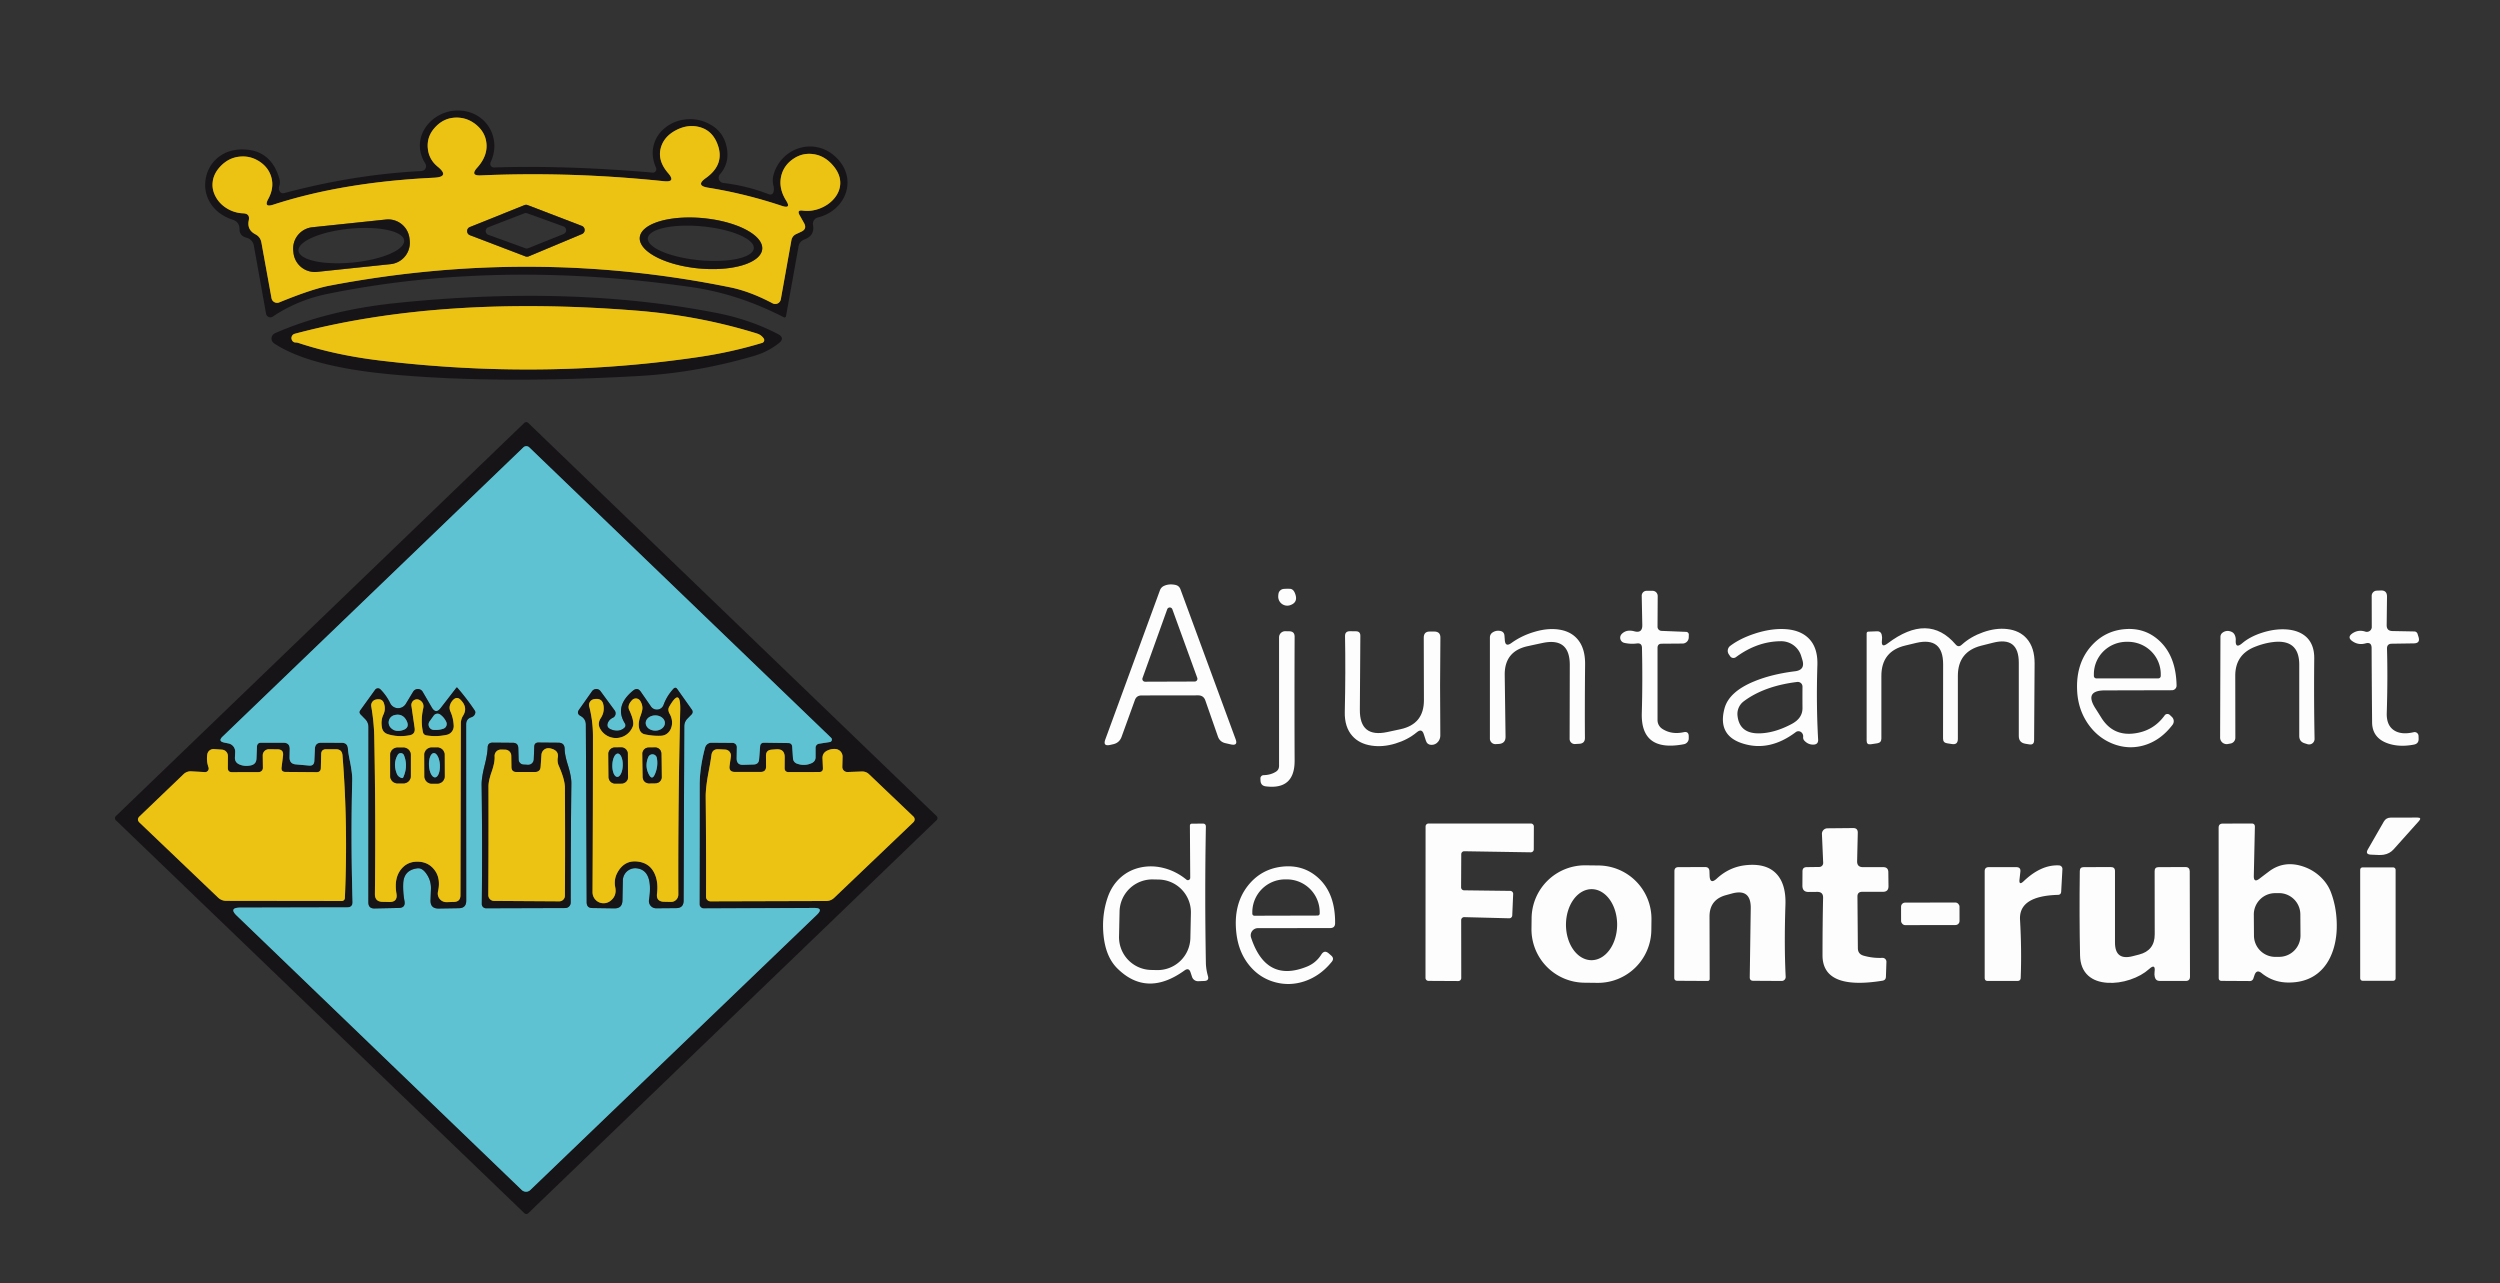 <?xml version="1.0" encoding="UTF-8" standalone="no"?>
<!DOCTYPE svg PUBLIC "-//W3C//DTD SVG 1.1//EN" "http://www.w3.org/Graphics/SVG/1.1/DTD/svg11.dtd">
<svg xmlns="http://www.w3.org/2000/svg" version="1.1" viewBox="0.00 0.00 302.00 155.00">
<rect x="0.00" y="0.00" width="302.00" height="155.00" fill="#333333" stroke="none"/>
<clipPath id="clipping-path-0">
<path d="
  M 0.00 0.00
  L 302.00 0.00
  L 302.00 155.00
  L 0.00 155.00
  L 0.00 0.00
  Z"/>
</clipPath>
<g stroke-width="0.20" fill="none" stroke-linecap="butt" clip-path="url(#clipping-path-0)">
<path stroke="#826c15" vector-effect="non-scaling-stroke" d="
  M 94.45 24.87
  Q 90.01 23.39 85.52 22.67
  Q 83.99 22.42 85.25 21.52
  Q 87.54 19.90 86.72 17.55
  Q 86.11 15.79 84.53 15.36
  Q 83.11 14.97 81.66 15.73
  Q 80.21 16.49 79.83 17.85
  Q 79.40 19.39 80.71 20.91
  Q 81.70 22.05 80.19 21.89
  Q 68.88 20.71 58.08 21.19
  Q 56.75 21.25 57.64 20.26
  Q 58.91 18.85 58.76 17.33
  Q 58.64 15.99 57.51 15.06
  Q 56.40 14.16 55.02 14.21
  Q 53.51 14.26 52.44 15.52
  Q 51.55 16.57 51.68 17.91
  Q 51.80 19.25 52.87 20.13
  Q 54.39 21.37 52.43 21.47
  Q 41.38 22.00 33.00 24.73
  Q 31.82 25.11 32.41 24.02
  Q 33.14 22.68 32.77 21.39
  Q 32.43 20.22 31.34 19.51
  Q 30.25 18.80 28.99 18.92
  Q 27.60 19.04 26.58 20.15
  Q 25.79 21.01 25.69 22.02
  Q 25.59 22.94 26.08 23.81
  Q 26.55 24.65 27.42 25.18
  Q 28.33 25.73 29.39 25.77
  Q 30.23 25.81 30.05 26.63
  Q 29.82 27.76 30.85 28.30
  Q 31.46 28.62 31.58 29.30
  L 32.80 36.02
  A 0.68 0.68 0.0 0 0 33.73 36.53
  Q 37.69 34.91 39.79 34.51
  Q 64.29 29.83 88.26 34.72
  Q 90.63 35.21 93.33 36.64
  A 0.68 0.68 0.0 0 0 94.32 36.16
  L 95.60 29.02
  A 1.01 0.99 82.5 0 1 96.15 28.29
  L 96.79 27.99
  Q 97.52 27.65 97.13 26.95
  L 96.59 25.99
  Q 96.23 25.34 96.96 25.44
  Q 98.02 25.58 99.07 25.17
  Q 100.10 24.76 100.76 23.99
  Q 101.45 23.17 101.50 22.22
  Q 101.55 21.17 100.79 20.19
  Q 99.72 18.82 98.25 18.62
  Q 96.92 18.43 95.79 19.22
  Q 94.65 20.01 94.36 21.32
  Q 94.05 22.76 94.96 24.22
  Q 95.62 25.26 94.45 24.87"
/>
<path stroke="#826c15" vector-effect="non-scaling-stroke" d="
  M 63.46 30.97
  A 0.53 0.53 0.0 0 0 63.86 30.97
  L 70.31 28.27
  A 0.53 0.53 0.0 0 0 70.29 27.29
  L 63.73 24.77
  A 0.53 0.53 0.0 0 0 63.35 24.78
  L 56.75 27.43
  A 0.53 0.53 0.0 0 0 56.76 28.41
  L 63.46 30.97"
/>
<path stroke="#826c15" vector-effect="non-scaling-stroke" d="
  M 92.076 30.102
  A 7.43 3.05 5.5 0 0 84.972 26.354
  A 7.43 3.05 5.5 0 0 77.284 28.678
  A 7.43 3.05 5.5 0 0 84.388 32.426
  A 7.43 3.05 5.5 0 0 92.076 30.102"
/>
<path stroke="#826c15" vector-effect="non-scaling-stroke" d="
  M 49.469 28.823
  A 2.59 2.59 0.0 0 0 46.622 26.518
  L 37.731 27.452
  A 2.59 2.59 0.0 0 0 35.426 30.299
  L 35.451 30.537
  A 2.59 2.59 0.0 0 0 38.298 32.842
  L 47.189 31.908
  A 2.59 2.59 0.0 0 0 49.494 29.061
  L 49.469 28.823"
/>
<path stroke="#826c15" vector-effect="non-scaling-stroke" d="
  M 36.03 41.42
  Q 40.53 42.91 45.98 43.56
  Q 65.64 45.91 84.51 43.11
  Q 88.41 42.53 92.07 41.42
  A 0.35 0.35 0.0 0 0 92.26 40.89
  Q 91.96 40.46 91.47 40.30
  Q 84.54 38.14 76.95 37.53
  Q 53.25 35.63 35.61 40.32
  A 0.55 0.54 57.7 0 0 35.40 41.26
  Q 35.52 41.37 35.69 41.37
  Q 35.87 41.37 36.03 41.42"
/>
<path stroke="#3b6b75" vector-effect="non-scaling-stroke" d="
  M 95.22 89.76
  Q 95.67 89.76 95.70 90.22
  L 95.79 91.57
  Q 95.82 92.09 96.31 92.26
  Q 97.24 92.58 98.10 92.16
  Q 98.52 91.94 98.52 91.47
  L 98.52 90.34
  A 0.50 0.49 -5.3 0 1 98.94 89.84
  L 100.23 89.64
  A 0.30 0.30 0.0 0 0 100.39 89.12
  L 63.93 54.04
  A 0.51 0.51 0.0 0 0 63.23 54.04
  L 26.88 88.99
  Q 26.31 89.54 27.08 89.70
  L 27.61 89.81
  A 1.01 1.01 0.0 0 1 28.41 90.86
  L 28.38 91.48
  Q 28.35 92.08 28.89 92.33
  Q 29.53 92.62 30.29 92.46
  Q 30.95 92.32 30.98 91.65
  L 31.04 90.21
  Q 31.06 89.72 31.54 89.72
  L 34.24 89.72
  Q 35.01 89.72 35.00 90.49
  L 34.98 91.49
  Q 34.97 92.28 35.75 92.34
  L 37.33 92.48
  Q 37.94 92.54 37.97 91.92
  L 38.04 90.45
  Q 38.07 89.72 38.80 89.72
  L 41.29 89.73
  Q 41.98 89.73 42.03 90.43
  Q 42.07 90.99 42.29 92.05
  Q 42.57 93.46 42.55 94.23
  Q 42.37 101.49 42.59 108.95
  Q 42.61 109.61 41.95 109.61
  L 29.01 109.64
  Q 27.60 109.65 28.61 110.62
  L 63.03 143.75
  A 0.75 0.74 44.7 0 0 64.06 143.75
  L 98.66 110.52
  Q 99.55 109.67 98.32 109.68
  L 85.02 109.74
  A 0.52 0.52 0.0 0 1 84.50 109.22
  Q 84.52 102.44 84.52 94.94
  Q 84.51 92.78 85.17 90.32
  A 0.80 0.80 0.0 0 1 85.96 89.72
  L 88.50 89.74
  A 0.52 0.51 0.6 0 1 89.01 90.25
  L 88.99 91.61
  Q 88.98 92.42 89.78 92.39
  L 91.04 92.35
  Q 91.66 92.33 91.70 91.71
  L 91.82 90.18
  Q 91.85 89.71 92.32 89.72
  L 95.22 89.76"
/>
<path stroke="#826c15" vector-effect="non-scaling-stroke" d="
  M 24.76 93.27
  L 23.11 93.18
  A 1.22 1.20 -64.3 0 0 22.19 93.51
  L 16.86 98.62
  Q 16.47 99.00 16.86 99.37
  L 26.35 108.43
  Q 26.77 108.82 27.34 108.82
  L 41.29 108.84
  A 0.37 0.37 0.0 0 0 41.66 108.48
  Q 42.05 99.64 41.37 91.23
  Q 41.31 90.51 40.58 90.51
  L 39.40 90.51
  Q 38.81 90.51 38.80 91.10
  L 38.76 92.77
  Q 38.75 93.29 38.23 93.28
  L 34.47 93.25
  Q 33.95 93.24 34.01 92.72
  L 34.19 91.28
  Q 34.28 90.53 33.53 90.52
  L 32.49 90.51
  A 0.74 0.74 0.0 0 0 31.74 91.26
  L 31.76 92.75
  A 0.51 0.51 0.0 0 1 31.25 93.27
  L 28.02 93.28
  Q 27.52 93.28 27.52 92.77
  L 27.53 91.34
  A 0.77 0.77 0.0 0 0 26.82 90.56
  L 25.86 90.49
  A 0.76 0.76 0.0 0 0 25.04 91.14
  Q 24.92 91.93 25.19 92.70
  A 0.43 0.43 0.0 0 1 24.76 93.27"
/>
<path stroke="#826c15" vector-effect="non-scaling-stroke" d="
  M 95.27 93.27
  Q 94.78 93.27 94.78 92.77
  L 94.79 91.49
  Q 94.80 90.43 93.74 90.52
  L 93.20 90.56
  Q 92.53 90.62 92.53 91.30
  L 92.54 92.61
  Q 92.54 93.25 91.89 93.25
  L 88.77 93.25
  Q 88.03 93.25 88.13 92.52
  L 88.29 91.37
  A 0.73 0.72 -85.3 0 0 87.60 90.55
  L 86.80 90.51
  Q 86.03 90.47 85.94 91.24
  Q 85.86 91.88 85.63 93.08
  Q 85.24 95.11 85.25 96.25
  Q 85.31 102.23 85.29 108.34
  A 0.54 0.54 0.0 0 0 85.83 108.88
  L 99.79 108.84
  Q 100.36 108.84 100.77 108.45
  L 110.34 99.32
  A 0.47 0.47 0.0 0 0 110.34 98.64
  L 104.99 93.54
  Q 104.62 93.18 104.10 93.20
  L 102.39 93.26
  A 0.61 0.61 0.0 0 1 101.75 92.64
  L 101.78 91.41
  A 0.93 0.92 2.7 0 0 100.93 90.48
  Q 100.39 90.44 99.88 90.70
  Q 99.34 90.99 99.36 91.60
  L 99.41 92.79
  Q 99.43 93.26 98.96 93.26
  L 95.27 93.27"
/>
<path stroke="#3b6b75" vector-effect="non-scaling-stroke" d="
  M 52.17 85.48
  L 51.06 83.57
  A 0.67 0.67 0.0 0 0 49.90 83.57
  L 49.02 85.03
  A 1.08 1.07 -42.1 0 1 47.13 84.94
  Q 46.69 84.02 45.96 83.28
  A 0.42 0.42 0.0 0 0 45.32 83.32
  L 43.53 85.80
  Q 43.34 86.06 43.56 86.30
  L 44.13 86.88
  Q 44.51 87.28 44.51 87.83
  L 44.50 109.00
  Q 44.50 109.76 45.25 109.74
  L 48.18 109.68
  Q 49.01 109.66 48.86 108.84
  Q 48.66 107.76 48.71 106.68
  Q 48.80 105.09 50.44 104.89
  Q 51.05 104.82 51.59 105.67
  Q 52.09 106.45 52.06 107.38
  L 52.01 108.74
  Q 51.97 109.76 52.99 109.75
  L 55.45 109.71
  Q 56.32 109.69 56.32 108.81
  L 56.31 87.51
  Q 56.31 86.84 56.94 86.64
  Q 57.30 86.52 57.40 86.18
  A 0.41 0.40 -54.1 0 0 57.35 85.83
  Q 56.40 84.41 55.25 83.08
  A 0.08 0.07 40.9 0 0 55.13 83.08
  L 53.23 85.54
  Q 52.65 86.29 52.17 85.48"
/>
<path stroke="#3b6b75" vector-effect="non-scaling-stroke" d="
  M 73.48 87.21
  Q 73.66 86.88 74.02 86.71
  A 0.60 0.59 59.7 0 0 74.25 85.82
  L 72.54 83.49
  A 0.63 0.63 0.0 0 0 71.52 83.50
  L 69.95 85.73
  Q 69.62 86.20 70.12 86.48
  Q 70.77 86.83 70.77 87.55
  Q 70.83 98.72 70.87 109.01
  Q 70.88 109.68 71.54 109.69
  L 74.21 109.73
  Q 75.16 109.75 75.19 108.79
  L 75.24 106.34
  A 1.50 1.50 0.0 0 1 76.91 104.89
  Q 78.95 105.13 78.40 108.72
  A 0.87 0.87 0.0 0 0 79.27 109.72
  L 81.69 109.70
  Q 82.58 109.69 82.58 108.80
  L 82.66 87.75
  Q 82.66 87.20 83.05 86.80
  L 83.54 86.30
  A 0.44 0.43 50.8 0 0 83.59 85.75
  L 81.82 83.25
  Q 81.61 82.94 81.35 83.21
  Q 80.55 84.08 80.16 85.15
  A 0.86 0.86 0.0 0 1 78.64 85.35
  L 77.41 83.57
  Q 77.01 82.98 76.46 83.44
  Q 74.20 85.31 75.48 87.37
  Q 75.68 87.71 75.38 87.96
  Q 74.72 88.49 73.80 88.11
  Q 73.15 87.84 73.48 87.21"
/>
<path stroke="#3b6b75" vector-effect="non-scaling-stroke" d="
  M 63.24 92.36
  A 0.62 0.62 0.0 0 1 62.65 91.76
  L 62.61 90.37
  Q 62.59 89.74 61.96 89.73
  L 59.52 89.71
  Q 58.92 89.71 58.91 90.30
  Q 58.89 91.07 58.55 92.44
  Q 58.16 93.97 58.18 94.85
  Q 58.28 101.94 58.20 109.20
  A 0.52 0.52 0.0 0 0 58.72 109.72
  L 68.29 109.69
  A 0.66 0.66 0.0 0 0 68.94 109.03
  Q 68.94 101.65 69.02 94.62
  Q 69.03 93.82 68.61 92.45
  Q 68.21 91.18 68.21 90.47
  Q 68.20 89.73 67.47 89.72
  L 65.06 89.70
  Q 64.56 89.69 64.54 90.19
  L 64.48 91.74
  A 0.68 0.68 0.0 0 1 63.76 92.39
  L 63.24 92.36"
/>
<path stroke="#826c15" vector-effect="non-scaling-stroke" d="
  M 51.08 88.40
  Q 50.80 87.00 51.12 85.59
  Q 51.27 84.94 50.73 84.59
  A 0.68 0.67 -77.8 0 0 49.70 85.26
  L 50.09 87.94
  Q 50.20 88.70 49.45 88.83
  Q 48.04 89.07 46.85 88.69
  Q 46.25 88.50 46.14 87.89
  Q 45.98 87.03 46.31 86.33
  Q 46.62 85.68 46.38 84.96
  Q 46.17 84.33 45.40 84.51
  A 0.72 0.72 0.0 0 0 44.85 85.33
  Q 45.17 87.21 45.21 88.94
  Q 45.40 98.52 45.29 107.99
  Q 45.28 108.93 46.22 108.94
  L 47.03 108.96
  Q 48.06 108.97 47.89 107.95
  Q 47.58 106.09 48.45 105.01
  Q 49.21 104.06 50.47 104.09
  Q 51.71 104.11 52.45 105.04
  Q 53.28 106.08 52.91 107.71
  A 1.05 1.04 5.3 0 0 53.97 108.98
  L 54.85 108.95
  Q 55.62 108.92 55.62 108.15
  L 55.67 87.40
  Q 55.67 86.89 55.94 86.45
  Q 56.56 85.46 55.63 84.53
  Q 55.21 84.11 54.77 84.52
  Q 54.53 84.75 54.40 85.07
  Q 54.22 85.51 54.41 85.94
  Q 54.77 86.75 54.81 87.66
  A 1.08 1.07 82.5 0 1 53.96 88.77
  Q 52.75 89.03 51.53 88.84
  Q 51.15 88.78 51.08 88.40"
/>
<path stroke="#3b6b75" vector-effect="non-scaling-stroke" d="
  M 49.07 86.98
  Q 48.59 86.15 47.64 86.39
  A 0.92 0.92 0.0 0 0 47.21 87.92
  Q 47.72 88.45 48.55 88.23
  Q 49.61 87.95 49.07 86.98"
/>
<path stroke="#3b6b75" vector-effect="non-scaling-stroke" d="
  M 51.90 87.14
  A 0.65 0.65 0.0 0 0 52.37 88.17
  Q 52.98 88.22 53.55 88.03
  A 0.61 0.60 68.2 0 0 53.90 87.19
  Q 53.64 86.65 53.18 86.32
  A 0.56 0.56 0.0 0 0 52.41 86.43
  L 51.90 87.14"
/>
<path stroke="#826c15" vector-effect="non-scaling-stroke" d="
  M 76.45 87.73
  A 2.18 2.18 0.0 0 1 72.47 87.98
  Q 72.16 87.39 72.57 86.75
  Q 73.08 85.97 72.87 85.07
  Q 72.69 84.29 71.75 84.46
  A 0.72 0.71 -12.4 0 0 71.18 85.34
  Q 71.64 87.12 71.63 89.00
  Q 71.63 98.11 71.58 107.77
  A 1.33 1.33 0.0 0 0 73.66 108.88
  Q 74.54 108.27 74.32 107.18
  Q 74.13 106.21 74.61 105.36
  Q 75.52 103.76 77.30 104.12
  Q 78.56 104.37 79.09 105.57
  Q 79.54 106.58 79.37 107.95
  Q 79.25 108.90 80.20 108.93
  L 81.03 108.95
  A 0.88 0.88 0.0 0 0 81.94 108.07
  Q 81.90 97.06 82.17 85.76
  Q 82.23 82.96 80.85 85.36
  Q 80.62 85.75 80.90 86.24
  A 1.80 1.51 71.3 0 1 79.87 88.88
  Q 78.95 88.93 77.94 88.72
  Q 77.42 88.62 77.25 88.12
  Q 77.02 87.45 77.38 86.46
  Q 77.58 85.91 77.60 85.62
  Q 77.63 85.14 77.34 84.67
  A 0.62 0.62 0.0 0 0 76.37 84.56
  Q 75.75 85.20 76.01 85.76
  Q 76.66 87.16 76.45 87.73"
/>
<path stroke="#3b6b75" vector-effect="non-scaling-stroke" d="
  M 80.32 87.338
  A 1.16 0.92 -0.1 0 0 79.158 86.42
  A 1.16 0.92 -0.1 0 0 78 87.342
  A 1.16 0.92 -0.1 0 0 79.162 88.26
  A 1.16 0.92 -0.1 0 0 80.32 87.338"
/>
<path stroke="#826c15" vector-effect="non-scaling-stroke" d="
  M 49.62 91.19
  A 0.88 0.88 0.0 0 0 48.74 90.31
  L 48.02 90.31
  A 0.88 0.88 0.0 0 0 47.14 91.19
  L 47.14 93.75
  A 0.88 0.88 0.0 0 0 48.02 94.63
  L 48.74 94.63
  A 0.88 0.88 0.0 0 0 49.62 93.75
  L 49.62 91.19"
/>
<path stroke="#826c15" vector-effect="non-scaling-stroke" d="
  M 53.703 91.174
  A 0.88 0.88 0.0 0 0 52.819 90.298
  L 52.139 90.302
  A 0.88 0.88 0.0 0 0 51.263 91.186
  L 51.277 93.786
  A 0.88 0.88 0.0 0 0 52.161 94.662
  L 52.841 94.658
  A 0.88 0.88 0.0 0 0 53.717 93.774
  L 53.703 91.174"
/>
<path stroke="#826c15" vector-effect="non-scaling-stroke" d="
  M 75.835 91.058
  A 0.78 0.78 0.0 0 0 75.047 90.286
  L 74.267 90.294
  A 0.78 0.78 0.0 0 0 73.495 91.082
  L 73.525 93.882
  A 0.78 0.78 0.0 0 0 74.313 94.654
  L 75.093 94.646
  A 0.78 0.78 0.0 0 0 75.865 93.858
  L 75.835 91.058"
/>
<path stroke="#826c15" vector-effect="non-scaling-stroke" d="
  M 79.89 91.024
  A 0.74 0.74 0.0 0 0 79.14 90.295
  L 78.34 90.306
  A 0.74 0.74 0.0 0 0 77.61 91.056
  L 77.65 93.896
  A 0.74 0.74 0.0 0 0 78.4 94.625
  L 79.2 94.614
  A 0.74 0.74 0.0 0 0 79.93 93.864
  L 79.89 91.024"
/>
<path stroke="#826c15" vector-effect="non-scaling-stroke" d="
  M 64.63 93.26
  L 62.41 93.26
  Q 61.79 93.27 61.78 92.66
  L 61.76 91.29
  A 0.75 0.74 0.8 0 0 61.04 90.56
  L 60.53 90.55
  A 0.76 0.76 0.0 0 0 59.75 91.36
  Q 59.80 92.06 59.39 93.24
  Q 59.01 94.33 59.01 94.98
  Q 59.03 101.41 58.99 108.13
  A 0.70 0.70 0.0 0 0 59.68 108.83
  L 67.55 108.88
  A 0.68 0.68 0.0 0 0 68.24 108.21
  Q 68.28 101.77 68.24 95.12
  Q 68.23 94.23 67.59 92.72
  Q 67.54 92.60 67.51 92.54
  Q 67.29 92.04 67.38 91.51
  Q 67.54 90.63 66.44 90.40
  A 0.85 0.85 0.0 0 0 65.41 91.17
  L 65.31 92.62
  Q 65.27 93.25 64.63 93.26"
/>
<path stroke="#3b6b75" vector-effect="non-scaling-stroke" d="
  M 47.94 93.47
  A 0.89 0.82 -1.3 0 0 48.52 93.98
  Q 48.66 94.02 48.72 93.89
  Q 49.32 92.52 48.80 91.24
  A 0.42 0.42 0.0 0 0 48.05 91.18
  Q 47.44 92.23 47.94 93.47"
/>
<path stroke="#3b6b75" vector-effect="non-scaling-stroke" d="
  M 52.559 93.908
  A 1.47 0.66 86.9 0 0 53.139 92.404
  A 1.47 0.66 86.9 0 0 52.401 90.972
  A 1.47 0.66 86.9 0 0 51.821 92.476
  A 1.47 0.66 86.9 0 0 52.559 93.908"
/>
<path stroke="#3b6b75" vector-effect="non-scaling-stroke" d="
  M 74.563 93.85
  A 1.41 0.63 91.5 0 0 75.23 92.457
  A 1.41 0.63 91.5 0 0 74.637 91.031
  A 1.41 0.63 91.5 0 0 73.97 92.424
  A 1.41 0.63 91.5 0 0 74.563 93.85"
/>
<path stroke="#3b6b75" vector-effect="non-scaling-stroke" d="
  M 79.35 91.58
  A 0.54 0.54 0.0 0 0 78.32 91.45
  Q 77.86 92.51 78.37 93.52
  Q 78.78 94.34 79.13 93.48
  Q 79.52 92.55 79.35 91.58"
/>
</g>
<path fill="#171418" d="
  M 86.97 21.06
  A 0.63 0.63 0.0 0 0 87.37 22.10
  Q 90.26 22.45 92.80 23.44
  Q 93.39 23.66 93.47 23.04
  Q 93.51 22.75 93.44 22.46
  Q 93.25 21.74 93.47 21.02
  Q 93.83 19.83 94.70 18.99
  Q 95.52 18.19 96.62 17.87
  Q 97.73 17.55 98.84 17.81
  Q 100.01 18.08 100.94 18.95
  Q 101.93 19.88 102.25 21.06
  Q 102.54 22.15 102.19 23.25
  Q 101.85 24.32 100.98 25.12
  Q 100.07 25.95 98.80 26.27
  A 0.81 0.80 78.2 0 0 98.21 27.18
  Q 98.44 28.46 97.19 28.92
  Q 96.57 29.15 96.46 29.79
  L 94.95 38.20
  A 0.18 0.18 0.0 0 1 94.69 38.33
  Q 89.18 35.49 83.49 34.68
  Q 60.10 31.32 39.58 35.50
  Q 35.93 36.25 32.96 38.24
  A 0.53 0.53 0.0 0 1 32.14 37.90
  L 30.66 29.65
  A 1.19 1.17 -88.6 0 0 29.79 28.72
  Q 28.93 28.50 28.93 27.68
  Q 28.93 26.81 28.10 26.54
  Q 26.26 25.93 25.39 24.49
  Q 24.60 23.19 24.84 21.66
  Q 25.08 20.15 26.20 19.14
  Q 27.43 18.06 29.24 18.05
  Q 32.72 18.04 33.75 21.59
  Q 33.88 22.05 33.73 22.50
  Q 33.65 22.73 33.72 22.95
  Q 33.88 23.45 34.39 23.31
  Q 42.76 21.08 50.91 20.66
  A 0.59 0.59 0.0 0 0 51.38 19.76
  Q 50.68 18.65 50.72 17.46
  Q 50.76 16.36 51.40 15.40
  Q 52.03 14.47 53.05 13.92
  Q 54.11 13.35 55.30 13.35
  Q 56.52 13.35 57.53 13.90
  Q 58.48 14.43 59.06 15.34
  Q 59.64 16.26 59.71 17.35
  Q 59.78 18.49 59.27 19.60
  A 0.44 0.44 0.0 0 0 59.68 20.23
  Q 68.35 19.95 78.84 20.85
  A 0.42 0.41 80.5 0 0 79.25 20.27
  Q 78.59 18.76 79.01 17.38
  Q 79.39 16.12 80.54 15.29
  Q 81.67 14.48 83.09 14.40
  Q 84.61 14.32 85.92 15.11
  Q 87.45 16.02 87.80 17.85
  Q 88.15 19.70 86.97 21.06
  Z
  M 94.45 24.87
  Q 90.01 23.39 85.52 22.67
  Q 83.99 22.42 85.25 21.52
  Q 87.54 19.90 86.72 17.55
  Q 86.11 15.79 84.53 15.36
  Q 83.11 14.97 81.66 15.73
  Q 80.21 16.49 79.83 17.85
  Q 79.40 19.39 80.71 20.91
  Q 81.70 22.05 80.19 21.89
  Q 68.88 20.71 58.08 21.19
  Q 56.75 21.25 57.64 20.26
  Q 58.91 18.85 58.76 17.33
  Q 58.64 15.99 57.51 15.06
  Q 56.40 14.16 55.02 14.21
  Q 53.51 14.26 52.44 15.52
  Q 51.55 16.57 51.68 17.91
  Q 51.80 19.25 52.87 20.13
  Q 54.39 21.37 52.43 21.47
  Q 41.38 22.00 33.00 24.73
  Q 31.82 25.11 32.41 24.02
  Q 33.14 22.68 32.77 21.39
  Q 32.43 20.22 31.34 19.51
  Q 30.25 18.80 28.99 18.92
  Q 27.60 19.04 26.58 20.15
  Q 25.79 21.01 25.69 22.02
  Q 25.59 22.94 26.08 23.81
  Q 26.55 24.65 27.42 25.18
  Q 28.33 25.73 29.39 25.77
  Q 30.23 25.81 30.05 26.63
  Q 29.82 27.76 30.85 28.30
  Q 31.46 28.62 31.58 29.30
  L 32.80 36.02
  A 0.68 0.68 0.0 0 0 33.73 36.53
  Q 37.69 34.91 39.79 34.51
  Q 64.29 29.83 88.26 34.72
  Q 90.63 35.21 93.33 36.64
  A 0.68 0.68 0.0 0 0 94.32 36.16
  L 95.60 29.02
  A 1.01 0.99 82.5 0 1 96.15 28.29
  L 96.79 27.99
  Q 97.52 27.65 97.13 26.95
  L 96.59 25.99
  Q 96.23 25.34 96.96 25.44
  Q 98.02 25.58 99.07 25.17
  Q 100.10 24.76 100.76 23.99
  Q 101.45 23.17 101.50 22.22
  Q 101.55 21.17 100.79 20.19
  Q 99.72 18.82 98.25 18.62
  Q 96.92 18.43 95.79 19.22
  Q 94.65 20.01 94.36 21.32
  Q 94.05 22.76 94.96 24.22
  Q 95.62 25.26 94.45 24.87
  Z"
/>
<path fill="#ecc312" d="
  M 94.96 24.22
  Q 94.05 22.76 94.36 21.32
  Q 94.65 20.01 95.79 19.22
  Q 96.92 18.43 98.25 18.62
  Q 99.72 18.82 100.79 20.19
  Q 101.55 21.17 101.50 22.22
  Q 101.45 23.17 100.76 23.99
  Q 100.10 24.76 99.07 25.17
  Q 98.02 25.58 96.96 25.44
  Q 96.23 25.34 96.59 25.99
  L 97.13 26.95
  Q 97.52 27.65 96.79 27.99
  L 96.15 28.29
  A 1.01 0.99 82.5 0 0 95.60 29.02
  L 94.32 36.16
  A 0.68 0.68 0.0 0 1 93.33 36.64
  Q 90.63 35.21 88.26 34.72
  Q 64.29 29.83 39.79 34.51
  Q 37.69 34.91 33.73 36.53
  A 0.68 0.68 0.0 0 1 32.80 36.02
  L 31.58 29.30
  Q 31.46 28.62 30.85 28.30
  Q 29.82 27.76 30.05 26.63
  Q 30.23 25.81 29.39 25.77
  Q 28.33 25.73 27.42 25.18
  Q 26.55 24.65 26.08 23.81
  Q 25.59 22.94 25.69 22.02
  Q 25.79 21.01 26.58 20.15
  Q 27.60 19.04 28.99 18.92
  Q 30.25 18.80 31.34 19.51
  Q 32.43 20.22 32.77 21.39
  Q 33.14 22.68 32.41 24.02
  Q 31.82 25.11 33.00 24.73
  Q 41.38 22.00 52.43 21.47
  Q 54.39 21.37 52.87 20.13
  Q 51.80 19.25 51.68 17.91
  Q 51.55 16.57 52.44 15.52
  Q 53.51 14.26 55.02 14.21
  Q 56.40 14.16 57.51 15.06
  Q 58.64 15.99 58.76 17.33
  Q 58.91 18.85 57.64 20.26
  Q 56.75 21.25 58.08 21.19
  Q 68.88 20.71 80.19 21.89
  Q 81.70 22.05 80.71 20.91
  Q 79.40 19.39 79.83 17.85
  Q 80.21 16.49 81.66 15.73
  Q 83.11 14.97 84.53 15.36
  Q 86.11 15.79 86.72 17.55
  Q 87.54 19.90 85.25 21.52
  Q 83.99 22.42 85.52 22.67
  Q 90.01 23.39 94.45 24.87
  Q 95.62 25.26 94.96 24.22
  Z
  M 63.46 30.97
  A 0.53 0.53 0.0 0 0 63.86 30.97
  L 70.31 28.27
  A 0.53 0.53 0.0 0 0 70.29 27.29
  L 63.73 24.77
  A 0.53 0.53 0.0 0 0 63.35 24.78
  L 56.75 27.43
  A 0.53 0.53 0.0 0 0 56.76 28.41
  L 63.46 30.97
  Z
  M 92.076 30.102
  A 7.43 3.05 5.5 0 0 84.972 26.354
  A 7.43 3.05 5.5 0 0 77.284 28.678
  A 7.43 3.05 5.5 0 0 84.388 32.426
  A 7.43 3.05 5.5 0 0 92.076 30.102
  Z
  M 49.469 28.823
  A 2.59 2.59 0.0 0 0 46.622 26.518
  L 37.731 27.452
  A 2.59 2.59 0.0 0 0 35.426 30.299
  L 35.451 30.537
  A 2.59 2.59 0.0 0 0 38.298 32.842
  L 47.189 31.908
  A 2.59 2.59 0.0 0 0 49.494 29.061
  L 49.469 28.823
  Z"
/>
<path fill="#171418" d="
  M 63.46 30.97
  L 56.76 28.41
  A 0.53 0.53 0.0 0 1 56.75 27.43
  L 63.35 24.78
  A 0.53 0.53 0.0 0 1 63.73 24.77
  L 70.29 27.29
  A 0.53 0.53 0.0 0 1 70.31 28.27
  L 63.86 30.97
  A 0.53 0.53 0.0 0 1 63.46 30.97
  Z
  M 58.99 27.45
  A 0.49 0.49 0.0 0 0 59.00 28.37
  L 63.46 29.99
  A 0.49 0.49 0.0 0 0 63.81 29.98
  L 68.08 28.27
  A 0.49 0.49 0.0 0 0 68.06 27.35
  L 63.67 25.76
  A 0.49 0.49 0.0 0 0 63.33 25.77
  L 58.99 27.45
  Z"
/>
<path fill="#171418" d="
  M 92.076 30.102
  A 7.43 3.05 5.5 0 1 84.388 32.426
  A 7.43 3.05 5.5 0 1 77.284 28.678
  A 7.43 3.05 5.5 0 1 84.972 26.354
  A 7.43 3.05 5.5 0 1 92.076 30.102
  Z
  M 91.06 30.006
  A 6.43 2.05 5.5 0 0 84.856 27.349
  A 6.43 2.05 5.5 0 0 78.26 28.774
  A 6.43 2.05 5.5 0 0 84.463 31.431
  A 6.43 2.05 5.5 0 0 91.06 30.006
  Z"
/>
<path fill="#171418" d="
  M 49.494 29.061
  A 2.59 2.59 0.0 0 1 47.189 31.908
  L 38.298 32.842
  A 2.59 2.59 0.0 0 1 35.451 30.537
  L 35.426 30.299
  A 2.59 2.59 0.0 0 1 37.731 27.452
  L 46.622 26.518
  A 2.59 2.59 0.0 0 1 49.469 28.823
  L 49.494 29.061
  Z
  M 48.819 29.044
  A 6.41 2.05 -5.6 0 0 42.24 27.63
  A 6.41 2.05 -5.6 0 0 36.061 30.296
  A 6.41 2.05 -5.6 0 0 42.64 31.71
  A 6.41 2.05 -5.6 0 0 48.819 29.044
  Z"
/>
<path fill="#171418" d="
  M 93.97 40.35
  Q 94.89 40.83 94.07 41.47
  Q 92.75 42.51 91.10 42.99
  Q 84.22 45.01 77.35 45.41
  Q 60.79 46.37 48.21 45.31
  Q 37.57 44.44 33.11 41.48
  A 0.71 0.70 -40.0 0 1 33.22 40.25
  Q 39.54 37.48 47.74 36.62
  Q 69.10 34.38 86.59 37.81
  Q 90.60 38.60 93.97 40.35
  Z
  M 36.03 41.42
  Q 40.53 42.91 45.98 43.56
  Q 65.64 45.91 84.51 43.11
  Q 88.41 42.53 92.07 41.42
  A 0.35 0.35 0.0 0 0 92.26 40.89
  Q 91.96 40.46 91.47 40.30
  Q 84.54 38.14 76.95 37.53
  Q 53.25 35.63 35.61 40.32
  A 0.55 0.54 57.7 0 0 35.40 41.26
  Q 35.52 41.37 35.69 41.37
  Q 35.87 41.37 36.03 41.42
  Z"
/>
<path fill="#ecc312" d="
  M 35.69 41.37
  Q 35.52 41.37 35.40 41.26
  A 0.55 0.54 57.7 0 1 35.61 40.32
  Q 53.25 35.63 76.95 37.53
  Q 84.54 38.14 91.47 40.30
  Q 91.96 40.46 92.26 40.89
  A 0.35 0.35 0.0 0 1 92.07 41.42
  Q 88.41 42.53 84.51 43.11
  Q 65.64 45.91 45.98 43.56
  Q 40.53 42.91 36.03 41.42
  Q 35.87 41.37 35.69 41.37
  Z"
/>
<path fill="#171418" d="
  M 13.99 98.59
  L 63.33 51.09
  A 0.34 0.34 0.0 0 1 63.81 51.09
  L 113.15 98.59
  A 0.34 0.34 0.0 0 1 113.15 99.07
  L 63.82 146.55
  A 0.34 0.34 0.0 0 1 63.34 146.55
  L 13.99 99.08
  A 0.34 0.34 0.0 0 1 13.99 98.59
  Z
  M 95.22 89.76
  Q 95.67 89.76 95.70 90.22
  L 95.79 91.57
  Q 95.82 92.09 96.31 92.26
  Q 97.24 92.58 98.10 92.16
  Q 98.52 91.94 98.52 91.47
  L 98.52 90.34
  A 0.50 0.49 -5.3 0 1 98.94 89.84
  L 100.23 89.64
  A 0.30 0.30 0.0 0 0 100.39 89.12
  L 63.93 54.04
  A 0.51 0.51 0.0 0 0 63.23 54.04
  L 26.88 88.99
  Q 26.31 89.54 27.08 89.70
  L 27.61 89.81
  A 1.01 1.01 0.0 0 1 28.41 90.86
  L 28.38 91.48
  Q 28.35 92.08 28.89 92.33
  Q 29.53 92.62 30.29 92.46
  Q 30.95 92.32 30.98 91.65
  L 31.04 90.21
  Q 31.06 89.72 31.54 89.72
  L 34.24 89.72
  Q 35.01 89.72 35.00 90.49
  L 34.98 91.49
  Q 34.97 92.28 35.75 92.34
  L 37.33 92.48
  Q 37.94 92.54 37.97 91.92
  L 38.04 90.45
  Q 38.07 89.72 38.80 89.72
  L 41.29 89.73
  Q 41.98 89.73 42.03 90.43
  Q 42.07 90.99 42.29 92.05
  Q 42.57 93.46 42.55 94.23
  Q 42.37 101.49 42.59 108.95
  Q 42.61 109.61 41.95 109.61
  L 29.01 109.64
  Q 27.60 109.65 28.61 110.62
  L 63.03 143.75
  A 0.75 0.74 44.7 0 0 64.06 143.75
  L 98.66 110.52
  Q 99.55 109.67 98.32 109.68
  L 85.02 109.74
  A 0.52 0.52 0.0 0 1 84.50 109.22
  Q 84.52 102.44 84.52 94.94
  Q 84.51 92.78 85.17 90.32
  A 0.80 0.80 0.0 0 1 85.96 89.72
  L 88.50 89.74
  A 0.52 0.51 0.6 0 1 89.01 90.25
  L 88.99 91.61
  Q 88.98 92.42 89.78 92.39
  L 91.04 92.35
  Q 91.66 92.33 91.70 91.71
  L 91.82 90.18
  Q 91.85 89.71 92.32 89.72
  L 95.22 89.76
  Z
  M 24.76 93.27
  L 23.11 93.18
  A 1.22 1.20 -64.3 0 0 22.19 93.51
  L 16.86 98.62
  Q 16.47 99.00 16.86 99.37
  L 26.35 108.43
  Q 26.77 108.82 27.34 108.82
  L 41.29 108.84
  A 0.37 0.37 0.0 0 0 41.66 108.48
  Q 42.05 99.64 41.37 91.23
  Q 41.31 90.51 40.58 90.51
  L 39.40 90.51
  Q 38.81 90.51 38.80 91.10
  L 38.76 92.77
  Q 38.75 93.29 38.23 93.28
  L 34.47 93.25
  Q 33.95 93.24 34.01 92.72
  L 34.19 91.28
  Q 34.28 90.53 33.53 90.52
  L 32.49 90.51
  A 0.74 0.74 0.0 0 0 31.74 91.26
  L 31.76 92.75
  A 0.51 0.51 0.0 0 1 31.25 93.27
  L 28.02 93.28
  Q 27.52 93.28 27.52 92.77
  L 27.53 91.34
  A 0.77 0.77 0.0 0 0 26.82 90.56
  L 25.86 90.49
  A 0.76 0.76 0.0 0 0 25.04 91.14
  Q 24.92 91.93 25.19 92.70
  A 0.43 0.43 0.0 0 1 24.76 93.27
  Z
  M 95.27 93.27
  Q 94.78 93.27 94.78 92.77
  L 94.79 91.49
  Q 94.80 90.43 93.74 90.52
  L 93.20 90.56
  Q 92.53 90.62 92.53 91.30
  L 92.54 92.61
  Q 92.54 93.25 91.89 93.25
  L 88.77 93.25
  Q 88.03 93.25 88.13 92.52
  L 88.29 91.37
  A 0.73 0.72 -85.3 0 0 87.60 90.55
  L 86.80 90.51
  Q 86.03 90.47 85.94 91.24
  Q 85.86 91.88 85.63 93.08
  Q 85.24 95.11 85.25 96.25
  Q 85.31 102.23 85.29 108.34
  A 0.54 0.54 0.0 0 0 85.83 108.88
  L 99.79 108.84
  Q 100.36 108.84 100.77 108.45
  L 110.34 99.32
  A 0.47 0.47 0.0 0 0 110.34 98.64
  L 104.99 93.54
  Q 104.62 93.18 104.10 93.20
  L 102.39 93.26
  A 0.61 0.61 0.0 0 1 101.75 92.64
  L 101.78 91.41
  A 0.93 0.92 2.7 0 0 100.93 90.48
  Q 100.39 90.44 99.88 90.70
  Q 99.34 90.99 99.36 91.60
  L 99.41 92.79
  Q 99.43 93.26 98.96 93.26
  L 95.27 93.27
  Z"
/>
<path fill="#5ec2d2" d="
  M 91.82 90.18
  L 91.70 91.71
  Q 91.66 92.33 91.04 92.35
  L 89.78 92.39
  Q 88.98 92.42 88.99 91.61
  L 89.01 90.25
  A 0.52 0.51 0.6 0 0 88.50 89.74
  L 85.96 89.72
  A 0.80 0.80 0.0 0 0 85.17 90.32
  Q 84.51 92.78 84.52 94.94
  Q 84.52 102.44 84.50 109.22
  A 0.52 0.52 0.0 0 0 85.02 109.74
  L 98.32 109.68
  Q 99.55 109.67 98.66 110.52
  L 64.06 143.75
  A 0.75 0.74 44.7 0 1 63.03 143.75
  L 28.61 110.62
  Q 27.60 109.65 29.01 109.64
  L 41.95 109.61
  Q 42.61 109.61 42.59 108.95
  Q 42.37 101.49 42.55 94.23
  Q 42.57 93.46 42.29 92.05
  Q 42.07 90.99 42.03 90.43
  Q 41.98 89.73 41.29 89.73
  L 38.80 89.72
  Q 38.07 89.72 38.04 90.45
  L 37.97 91.92
  Q 37.94 92.54 37.33 92.48
  L 35.75 92.34
  Q 34.97 92.28 34.98 91.49
  L 35.00 90.49
  Q 35.01 89.72 34.24 89.72
  L 31.54 89.72
  Q 31.06 89.72 31.04 90.21
  L 30.98 91.65
  Q 30.95 92.32 30.29 92.46
  Q 29.53 92.62 28.89 92.33
  Q 28.35 92.08 28.38 91.48
  L 28.41 90.86
  A 1.01 1.01 0.0 0 0 27.61 89.81
  L 27.08 89.70
  Q 26.31 89.54 26.88 88.99
  L 63.23 54.04
  A 0.51 0.51 0.0 0 1 63.93 54.04
  L 100.39 89.12
  A 0.30 0.30 0.0 0 1 100.23 89.64
  L 98.94 89.84
  A 0.50 0.49 -5.3 0 0 98.52 90.34
  L 98.52 91.47
  Q 98.52 91.94 98.10 92.16
  Q 97.24 92.58 96.31 92.26
  Q 95.82 92.09 95.79 91.57
  L 95.70 90.22
  Q 95.67 89.76 95.22 89.76
  L 92.32 89.72
  Q 91.85 89.71 91.82 90.18
  Z
  M 52.17 85.48
  L 51.06 83.57
  A 0.67 0.67 0.0 0 0 49.90 83.57
  L 49.02 85.03
  A 1.08 1.07 -42.1 0 1 47.13 84.94
  Q 46.69 84.02 45.96 83.28
  A 0.42 0.42 0.0 0 0 45.32 83.32
  L 43.53 85.80
  Q 43.34 86.06 43.56 86.30
  L 44.13 86.88
  Q 44.51 87.28 44.51 87.83
  L 44.50 109.00
  Q 44.50 109.76 45.25 109.74
  L 48.18 109.68
  Q 49.01 109.66 48.86 108.84
  Q 48.66 107.76 48.71 106.68
  Q 48.80 105.09 50.44 104.89
  Q 51.05 104.82 51.59 105.67
  Q 52.09 106.45 52.06 107.38
  L 52.01 108.74
  Q 51.97 109.76 52.99 109.75
  L 55.45 109.71
  Q 56.32 109.69 56.32 108.81
  L 56.31 87.51
  Q 56.31 86.84 56.94 86.64
  Q 57.30 86.52 57.40 86.18
  A 0.41 0.40 -54.1 0 0 57.35 85.83
  Q 56.40 84.41 55.25 83.08
  A 0.08 0.07 40.9 0 0 55.13 83.08
  L 53.23 85.54
  Q 52.65 86.29 52.17 85.48
  Z
  M 73.48 87.21
  Q 73.66 86.88 74.02 86.71
  A 0.60 0.59 59.7 0 0 74.25 85.82
  L 72.54 83.49
  A 0.63 0.63 0.0 0 0 71.52 83.50
  L 69.95 85.73
  Q 69.62 86.20 70.12 86.48
  Q 70.77 86.83 70.77 87.55
  Q 70.83 98.72 70.87 109.01
  Q 70.88 109.68 71.54 109.69
  L 74.21 109.73
  Q 75.16 109.75 75.19 108.79
  L 75.24 106.34
  A 1.50 1.50 0.0 0 1 76.91 104.89
  Q 78.95 105.13 78.40 108.72
  A 0.87 0.87 0.0 0 0 79.27 109.72
  L 81.69 109.70
  Q 82.58 109.69 82.58 108.80
  L 82.66 87.75
  Q 82.66 87.20 83.05 86.80
  L 83.54 86.30
  A 0.44 0.43 50.8 0 0 83.59 85.75
  L 81.82 83.25
  Q 81.61 82.94 81.35 83.21
  Q 80.55 84.08 80.16 85.15
  A 0.86 0.86 0.0 0 1 78.64 85.35
  L 77.41 83.57
  Q 77.01 82.98 76.46 83.44
  Q 74.20 85.31 75.48 87.37
  Q 75.68 87.71 75.38 87.96
  Q 74.72 88.49 73.80 88.11
  Q 73.15 87.84 73.48 87.21
  Z
  M 63.24 92.36
  A 0.62 0.62 0.0 0 1 62.65 91.76
  L 62.61 90.37
  Q 62.59 89.74 61.96 89.73
  L 59.52 89.71
  Q 58.92 89.71 58.91 90.30
  Q 58.89 91.07 58.55 92.44
  Q 58.16 93.97 58.18 94.85
  Q 58.28 101.94 58.20 109.20
  A 0.52 0.52 0.0 0 0 58.72 109.72
  L 68.29 109.69
  A 0.66 0.66 0.0 0 0 68.94 109.03
  Q 68.94 101.65 69.02 94.62
  Q 69.03 93.82 68.61 92.45
  Q 68.21 91.18 68.21 90.47
  Q 68.20 89.73 67.47 89.72
  L 65.06 89.70
  Q 64.56 89.69 64.54 90.19
  L 64.48 91.74
  A 0.68 0.68 0.0 0 1 63.76 92.39
  L 63.24 92.36
  Z"
/>
<path fill="#fdfdfd" d="
  M 137.09 84.58
  L 135.49 89.00
  Q 135.22 89.75 134.44 89.91
  L 134.09 89.99
  Q 133.21 90.18 133.52 89.33
  L 140.12 71.31
  Q 140.27 70.91 140.67 70.75
  Q 141.26 70.50 142.00 70.66
  Q 142.44 70.76 142.60 71.19
  L 149.26 89.29
  Q 149.57 90.11 148.71 89.93
  L 148.05 89.78
  Q 147.35 89.63 147.12 88.96
  L 145.61 84.63
  Q 145.40 84.00 144.73 84.00
  L 137.90 84.01
  Q 137.29 84.01 137.09 84.58
  Z
  M 138.02 81.90
  A 0.33 0.33 0.0 0 0 138.34 82.35
  L 144.32 82.33
  A 0.33 0.33 0.0 0 0 144.63 81.89
  L 141.62 73.60
  A 0.33 0.33 0.0 0 0 141.00 73.60
  L 138.02 81.90
  Z"
/>
<path fill="#fdfdfd" d="
  M 155.08 71.14
  Q 155.47 71.11 155.84 71.13
  Q 156.20 71.15 156.40 71.59
  Q 156.91 72.75 155.84 73.11
  A 1.09 1.09 0.0 0 1 154.41 72.08
  Q 154.41 71.91 154.44 71.72
  A 0.70 0.70 0.0 0 1 155.08 71.14
  Z"
/>
<path fill="#fdfdfd" d="
  M 200.23 78.26
  L 200.23 86.99
  A 1.25 1.25 0.0 0 0 200.80 88.04
  Q 201.91 88.77 203.39 88.45
  Q 203.98 88.32 204.00 88.92
  L 204.00 89.18
  A 0.72 0.71 -6.7 0 1 203.42 89.90
  Q 198.19 90.90 198.33 86.14
  Q 198.44 82.26 198.35 78.26
  Q 198.34 77.65 197.73 77.73
  Q 196.98 77.83 196.22 77.66
  A 0.64 0.64 0.0 0 1 195.89 76.60
  Q 196.46 76.00 197.42 76.26
  Q 198.41 76.53 198.39 75.50
  L 198.32 71.97
  A 0.59 0.59 0.0 0 1 198.91 71.37
  L 199.63 71.37
  A 0.63 0.62 -90.0 0 1 200.25 72.00
  L 200.23 75.71
  A 0.50 0.49 1.8 0 0 200.71 76.21
  L 203.69 76.33
  A 0.33 0.33 0.0 0 1 204.01 76.67
  L 204.00 77.00
  A 0.75 0.75 0.0 0 1 203.26 77.74
  L 200.74 77.76
  Q 200.23 77.76 200.23 78.26
  Z"
/>
<path fill="#fdfdfd" d="
  M 286.51 75.74
  L 286.50 71.98
  A 0.63 0.63 0.0 0 1 287.11 71.35
  L 287.58 71.33
  Q 288.36 71.29 288.35 72.08
  L 288.31 75.51
  Q 288.30 76.22 289.01 76.23
  L 291.66 76.28
  A 0.42 0.41 81.9 0 1 292.04 76.57
  L 292.15 76.92
  Q 292.41 77.71 291.58 77.72
  L 288.93 77.76
  Q 288.33 77.77 288.35 78.37
  Q 288.45 81.93 288.32 86.15
  Q 288.28 87.62 289.20 88.22
  Q 290.07 88.80 291.58 88.45
  A 0.48 0.47 83.1 0 1 292.16 88.91
  L 292.17 89.24
  Q 292.19 89.84 291.59 89.95
  Q 289.74 90.30 288.31 89.75
  Q 286.56 89.07 286.55 87.25
  Q 286.51 82.75 286.49 78.27
  Q 286.48 77.52 285.76 77.72
  Q 284.94 77.95 284.25 77.51
  Q 283.41 76.98 284.25 76.46
  Q 284.94 76.04 285.73 76.30
  A 0.60 0.59 9.0 0 0 286.51 75.74
  Z"
/>
<path fill="#fdfdfd" d="
  M 182.57 77.68
  Q 183.80 76.79 185.32 76.34
  Q 186.90 75.86 188.24 76.04
  Q 189.73 76.24 190.56 77.21
  Q 191.50 78.30 191.48 80.25
  Q 191.43 85.52 191.46 89.12
  Q 191.47 89.82 190.76 89.85
  L 190.25 89.88
  A 0.62 0.62 0.0 0 1 189.61 89.25
  L 189.63 80.34
  Q 189.64 76.97 186.34 77.67
  Q 185.53 77.84 184.58 78.05
  Q 181.73 78.65 181.77 81.55
  L 181.87 88.98
  Q 181.88 89.82 181.04 89.87
  L 180.68 89.89
  A 0.67 0.66 88.4 0 1 179.98 89.22
  L 179.98 77.02
  Q 179.98 76.61 180.32 76.39
  Q 180.74 76.12 181.25 76.22
  Q 181.71 76.32 181.74 76.80
  L 181.78 77.30
  Q 181.83 78.21 182.57 77.68
  Z"
/>
<path fill="#fdfdfd" d="
  M 216.93 88.44
  Q 213.77 90.82 210.57 89.83
  Q 207.44 88.87 208.32 85.58
  Q 208.86 83.57 211.88 82.32
  Q 214.00 81.44 216.83 81.09
  Q 218.09 80.94 217.73 79.73
  L 217.59 79.27
  A 2.52 2.52 0.0 0 0 215.17 77.46
  Q 212.30 77.46 209.69 79.39
  A 0.49 0.48 -34.9 0 1 209.00 79.27
  L 208.84 79.04
  A 0.75 0.75 0.0 0 1 209.00 78.03
  Q 210.19 77.13 211.95 76.55
  Q 213.83 75.93 215.48 75.99
  Q 217.35 76.06 218.40 77.03
  Q 219.61 78.15 219.54 80.33
  Q 219.39 85.09 219.63 89.34
  Q 219.66 89.94 219.05 89.95
  Q 218.40 89.96 217.94 89.44
  A 0.54 0.54 0.0 0 1 217.82 89.05
  Q 217.86 88.69 217.60 88.46
  A 0.54 0.53 46.4 0 0 216.93 88.44
  Z
  M 216.45 87.45
  Q 217.74 86.76 217.74 85.55
  Q 217.73 84.25 217.74 82.94
  A 0.57 0.56 -3.6 0 0 217.10 82.38
  Q 213.10 82.87 210.63 84.73
  A 1.91 1.90 -21.7 0 0 209.89 86.44
  Q 210.12 88.65 212.57 88.59
  Q 214.41 88.54 216.45 87.45
  Z"
/>
<path fill="#fdfdfd" d="
  M 227.34 77.34
  Q 227.22 78.34 228.02 77.73
  Q 232.95 74.00 236.24 77.85
  Q 236.58 78.25 236.97 77.89
  Q 238.06 76.90 239.57 76.37
  Q 241.10 75.83 242.47 75.99
  Q 243.96 76.16 244.82 77.13
  Q 245.79 78.22 245.78 80.16
  Q 245.76 85.08 245.72 89.42
  Q 245.72 90.03 245.12 89.92
  L 244.64 89.84
  Q 243.87 89.70 243.87 88.91
  L 243.87 80.06
  Q 243.87 76.85 240.76 77.64
  Q 240.03 77.83 239.33 78.00
  Q 236.51 78.72 236.51 81.64
  L 236.51 89.26
  Q 236.51 90.00 235.79 89.88
  L 235.21 89.79
  Q 234.71 89.72 234.72 89.21
  L 234.73 80.24
  Q 234.73 76.91 231.49 77.66
  Q 230.86 77.81 230.20 77.97
  Q 227.26 78.65 227.27 81.67
  L 227.27 89.22
  Q 227.27 89.71 226.78 89.79
  L 225.98 89.91
  Q 225.49 89.98 225.49 89.48
  L 225.49 76.53
  Q 225.49 76.30 225.72 76.30
  L 226.75 76.26
  Q 227.20 76.24 227.31 76.67
  Q 227.39 77.00 227.34 77.34
  Z"
/>
<path fill="#fdfdfd" d="
  M 254.26 83.40
  Q 251.78 83.41 253.09 85.51
  Q 253.53 86.20 253.84 86.70
  Q 255.25 88.96 257.88 88.59
  Q 260.15 88.28 261.49 86.42
  A 0.42 0.41 40.1 0 1 262.12 86.37
  L 262.38 86.62
  A 0.72 0.71 -48.9 0 1 262.44 87.56
  Q 260.99 89.46 258.98 90.04
  Q 257.13 90.57 255.29 89.87
  Q 253.47 89.17 252.29 87.52
  Q 251.04 85.76 250.92 83.47
  Q 250.75 80.21 252.57 78.10
  Q 254.22 76.20 256.69 76.00
  Q 259.17 75.80 260.92 77.47
  Q 262.87 79.34 262.93 82.81
  A 0.56 0.56 0.0 0 1 262.37 83.38
  L 254.26 83.40
  Z
  M 253.24 81.95
  L 260.72 81.95
  A 0.30 0.30 0.0 0 0 261.02 81.65
  L 261.02 81.44
  A 3.96 3.91 0.0 0 0 257.06 77.53
  L 256.90 77.53
  A 3.96 3.91 -0.0 0 0 252.94 81.44
  L 252.94 81.65
  A 0.30 0.30 0.0 0 0 253.24 81.95
  Z"
/>
<path fill="#fdfdfd" d="
  M 270.85 77.71
  Q 271.80 76.90 273.27 76.43
  Q 274.77 75.95 276.15 76.03
  Q 277.68 76.13 278.57 76.92
  Q 279.57 77.83 279.56 79.51
  Q 279.51 84.58 279.60 89.26
  A 0.66 0.66 0.0 0 1 278.75 89.90
  L 278.40 89.79
  Q 277.75 89.59 277.75 88.90
  L 277.75 80.30
  Q 277.75 77.24 274.70 77.55
  Q 273.55 77.67 272.36 78.15
  Q 270.02 79.09 270.02 81.62
  L 270.03 89.12
  A 0.71 0.70 85.8 0 1 269.43 89.82
  L 269.11 89.88
  A 0.79 0.79 0.0 0 1 268.19 89.10
  L 268.23 76.93
  A 0.63 0.62 -18.9 0 1 268.48 76.43
  Q 268.98 76.07 269.56 76.32
  Q 269.82 76.43 269.95 76.69
  Q 270.09 76.99 270.08 77.32
  Q 270.01 78.42 270.85 77.71
  Z"
/>
<path fill="#fdfdfd" d="
  M 154.51 92.52
  L 154.51 76.99
  A 0.74 0.74 0.0 0 1 155.26 76.25
  L 155.75 76.26
  Q 156.39 76.27 156.39 76.91
  Q 156.36 84.58 156.39 91.89
  Q 156.40 95.44 152.89 94.99
  Q 152.31 94.91 152.27 94.32
  L 152.26 94.05
  A 0.39 0.38 -2.8 0 1 152.64 93.64
  Q 153.49 93.62 154.12 93.23
  Q 154.51 92.99 154.51 92.52
  Z"
/>
<path fill="#fdfdfd" d="
  M 171.15 88.46
  Q 170.06 89.37 168.56 89.82
  Q 167.04 90.28 165.68 90.07
  Q 164.20 89.85 163.36 88.90
  Q 162.41 87.83 162.45 86.00
  Q 162.56 81.11 162.48 76.84
  Q 162.47 76.25 163.07 76.25
  L 163.80 76.26
  Q 164.33 76.26 164.33 76.80
  L 164.27 85.73
  Q 164.24 89.15 167.59 88.43
  Q 168.38 88.26 169.17 88.09
  Q 172.02 87.48 172.01 84.57
  L 171.99 77.02
  Q 171.99 76.28 172.73 76.29
  L 173.27 76.29
  Q 174.01 76.30 174.00 77.03
  Q 173.93 82.63 173.99 88.85
  Q 173.99 89.26 173.74 89.58
  Q 173.41 90.00 172.88 89.98
  Q 172.39 89.95 172.25 89.48
  L 172.00 88.71
  Q 171.77 87.94 171.15 88.46
  Z"
/>
<path fill="#171418" d="
  M 53.23 85.54
  L 55.13 83.08
  A 0.08 0.07 40.9 0 1 55.25 83.08
  Q 56.40 84.41 57.35 85.83
  A 0.41 0.40 -54.1 0 1 57.40 86.18
  Q 57.30 86.52 56.94 86.64
  Q 56.31 86.84 56.31 87.51
  L 56.32 108.81
  Q 56.32 109.69 55.45 109.71
  L 52.99 109.75
  Q 51.97 109.76 52.01 108.74
  L 52.06 107.38
  Q 52.09 106.45 51.59 105.67
  Q 51.05 104.82 50.44 104.89
  Q 48.80 105.09 48.71 106.68
  Q 48.66 107.76 48.86 108.84
  Q 49.01 109.66 48.18 109.68
  L 45.25 109.74
  Q 44.50 109.76 44.50 109.00
  L 44.51 87.83
  Q 44.51 87.28 44.13 86.88
  L 43.56 86.30
  Q 43.34 86.06 43.53 85.80
  L 45.32 83.32
  A 0.42 0.42 0.0 0 1 45.96 83.28
  Q 46.69 84.02 47.13 84.94
  A 1.08 1.07 -42.1 0 0 49.02 85.03
  L 49.90 83.57
  A 0.67 0.67 0.0 0 1 51.06 83.57
  L 52.17 85.48
  Q 52.65 86.29 53.23 85.54
  Z
  M 51.08 88.40
  Q 50.80 87.00 51.12 85.59
  Q 51.27 84.94 50.73 84.59
  A 0.68 0.67 -77.8 0 0 49.70 85.26
  L 50.09 87.94
  Q 50.20 88.70 49.45 88.83
  Q 48.04 89.07 46.85 88.69
  Q 46.25 88.50 46.14 87.89
  Q 45.98 87.03 46.31 86.33
  Q 46.62 85.68 46.38 84.96
  Q 46.17 84.33 45.40 84.51
  A 0.72 0.72 0.0 0 0 44.85 85.33
  Q 45.17 87.21 45.21 88.94
  Q 45.40 98.52 45.29 107.99
  Q 45.28 108.93 46.22 108.94
  L 47.03 108.96
  Q 48.06 108.97 47.89 107.95
  Q 47.58 106.09 48.45 105.01
  Q 49.21 104.06 50.47 104.09
  Q 51.71 104.11 52.45 105.04
  Q 53.28 106.08 52.91 107.71
  A 1.05 1.04 5.3 0 0 53.97 108.98
  L 54.85 108.95
  Q 55.62 108.92 55.62 108.15
  L 55.67 87.40
  Q 55.67 86.89 55.94 86.45
  Q 56.56 85.46 55.63 84.53
  Q 55.21 84.11 54.77 84.52
  Q 54.53 84.75 54.40 85.07
  Q 54.22 85.51 54.41 85.94
  Q 54.77 86.75 54.81 87.66
  A 1.08 1.07 82.5 0 1 53.96 88.77
  Q 52.75 89.03 51.53 88.84
  Q 51.15 88.78 51.08 88.40
  Z
  M 49.07 86.98
  Q 48.59 86.15 47.64 86.39
  A 0.92 0.92 0.0 0 0 47.21 87.92
  Q 47.72 88.45 48.55 88.23
  Q 49.61 87.95 49.07 86.98
  Z
  M 51.90 87.14
  A 0.65 0.65 0.0 0 0 52.37 88.17
  Q 52.98 88.22 53.55 88.03
  A 0.61 0.60 68.2 0 0 53.90 87.19
  Q 53.64 86.65 53.18 86.32
  A 0.56 0.56 0.0 0 0 52.41 86.43
  L 51.90 87.14
  Z"
/>
<path fill="#171418" d="
  M 73.48 87.21
  Q 73.15 87.84 73.80 88.11
  Q 74.72 88.49 75.38 87.96
  Q 75.68 87.71 75.48 87.37
  Q 74.20 85.31 76.46 83.44
  Q 77.01 82.98 77.41 83.57
  L 78.64 85.35
  A 0.86 0.86 0.0 0 0 80.16 85.15
  Q 80.55 84.08 81.35 83.21
  Q 81.61 82.94 81.82 83.25
  L 83.59 85.75
  A 0.44 0.43 50.8 0 1 83.54 86.30
  L 83.05 86.80
  Q 82.66 87.20 82.66 87.75
  L 82.58 108.80
  Q 82.58 109.69 81.69 109.70
  L 79.27 109.72
  A 0.87 0.87 0.0 0 1 78.40 108.72
  Q 78.95 105.13 76.91 104.89
  A 1.50 1.50 0.0 0 0 75.24 106.34
  L 75.19 108.79
  Q 75.16 109.75 74.21 109.73
  L 71.54 109.69
  Q 70.88 109.68 70.87 109.01
  Q 70.83 98.72 70.77 87.55
  Q 70.77 86.83 70.12 86.48
  Q 69.62 86.20 69.95 85.73
  L 71.52 83.50
  A 0.63 0.63 0.0 0 1 72.54 83.49
  L 74.25 85.82
  A 0.60 0.59 59.7 0 1 74.02 86.71
  Q 73.66 86.88 73.48 87.21
  Z
  M 76.45 87.73
  A 2.18 2.18 0.0 0 1 72.47 87.98
  Q 72.16 87.39 72.57 86.75
  Q 73.08 85.97 72.87 85.07
  Q 72.69 84.29 71.75 84.46
  A 0.72 0.71 -12.4 0 0 71.18 85.34
  Q 71.64 87.12 71.63 89.00
  Q 71.63 98.11 71.58 107.77
  A 1.33 1.33 0.0 0 0 73.66 108.88
  Q 74.54 108.27 74.32 107.18
  Q 74.13 106.21 74.61 105.36
  Q 75.52 103.76 77.30 104.12
  Q 78.56 104.37 79.09 105.57
  Q 79.54 106.58 79.37 107.95
  Q 79.25 108.90 80.20 108.93
  L 81.03 108.95
  A 0.88 0.88 0.0 0 0 81.94 108.07
  Q 81.90 97.06 82.17 85.76
  Q 82.23 82.96 80.85 85.36
  Q 80.62 85.75 80.90 86.24
  A 1.80 1.51 71.3 0 1 79.87 88.88
  Q 78.95 88.93 77.94 88.72
  Q 77.42 88.62 77.25 88.12
  Q 77.02 87.45 77.38 86.46
  Q 77.58 85.91 77.60 85.62
  Q 77.63 85.14 77.34 84.67
  A 0.62 0.62 0.0 0 0 76.37 84.56
  Q 75.75 85.20 76.01 85.76
  Q 76.66 87.16 76.45 87.73
  Z
  M 80.32 87.338
  A 1.16 0.92 -0.1 0 0 79.158 86.42
  A 1.16 0.92 -0.1 0 0 78 87.342
  A 1.16 0.92 -0.1 0 0 79.162 88.26
  A 1.16 0.92 -0.1 0 0 80.32 87.338
  Z"
/>
<path fill="#ecc312" d="
  M 51.53 88.84
  Q 52.75 89.03 53.96 88.77
  A 1.08 1.07 82.5 0 0 54.81 87.66
  Q 54.77 86.75 54.41 85.94
  Q 54.22 85.51 54.40 85.07
  Q 54.53 84.75 54.77 84.52
  Q 55.21 84.11 55.63 84.53
  Q 56.56 85.46 55.94 86.45
  Q 55.67 86.89 55.67 87.40
  L 55.62 108.15
  Q 55.62 108.92 54.85 108.95
  L 53.97 108.98
  A 1.05 1.04 5.3 0 1 52.91 107.71
  Q 53.28 106.08 52.45 105.04
  Q 51.71 104.11 50.47 104.09
  Q 49.21 104.06 48.45 105.01
  Q 47.58 106.09 47.89 107.95
  Q 48.06 108.97 47.03 108.96
  L 46.22 108.94
  Q 45.28 108.93 45.29 107.99
  Q 45.40 98.52 45.21 88.94
  Q 45.17 87.21 44.85 85.33
  A 0.72 0.72 0.0 0 1 45.40 84.51
  Q 46.17 84.33 46.38 84.96
  Q 46.62 85.68 46.31 86.33
  Q 45.98 87.03 46.14 87.89
  Q 46.25 88.50 46.85 88.69
  Q 48.04 89.07 49.45 88.83
  Q 50.20 88.70 50.09 87.94
  L 49.70 85.26
  A 0.68 0.67 -77.8 0 1 50.73 84.59
  Q 51.27 84.94 51.12 85.59
  Q 50.80 87.00 51.08 88.40
  Q 51.15 88.78 51.53 88.84
  Z
  M 49.62 91.19
  A 0.88 0.88 0.0 0 0 48.74 90.31
  L 48.02 90.31
  A 0.88 0.88 0.0 0 0 47.14 91.19
  L 47.14 93.75
  A 0.88 0.88 0.0 0 0 48.02 94.63
  L 48.74 94.63
  A 0.88 0.88 0.0 0 0 49.62 93.75
  L 49.62 91.19
  Z
  M 53.703 91.174
  A 0.88 0.88 0.0 0 0 52.819 90.298
  L 52.139 90.302
  A 0.88 0.88 0.0 0 0 51.263 91.186
  L 51.277 93.786
  A 0.88 0.88 0.0 0 0 52.161 94.662
  L 52.841 94.658
  A 0.88 0.88 0.0 0 0 53.717 93.774
  L 53.703 91.174
  Z"
/>
<path fill="#ecc312" d="
  M 76.45 87.73
  Q 76.66 87.16 76.01 85.76
  Q 75.75 85.20 76.37 84.56
  A 0.62 0.62 0.0 0 1 77.34 84.67
  Q 77.63 85.14 77.60 85.62
  Q 77.58 85.91 77.38 86.46
  Q 77.02 87.45 77.25 88.12
  Q 77.42 88.62 77.94 88.72
  Q 78.95 88.93 79.87 88.88
  A 1.80 1.51 71.3 0 0 80.90 86.24
  Q 80.62 85.75 80.85 85.36
  Q 82.23 82.96 82.17 85.76
  Q 81.90 97.06 81.94 108.07
  A 0.88 0.88 0.0 0 1 81.03 108.95
  L 80.20 108.93
  Q 79.25 108.90 79.37 107.95
  Q 79.54 106.58 79.09 105.57
  Q 78.56 104.37 77.30 104.12
  Q 75.52 103.76 74.61 105.36
  Q 74.13 106.21 74.32 107.18
  Q 74.54 108.27 73.66 108.88
  A 1.33 1.33 0.0 0 1 71.58 107.77
  Q 71.63 98.11 71.63 89.00
  Q 71.64 87.12 71.18 85.34
  A 0.72 0.71 -12.4 0 1 71.75 84.46
  Q 72.69 84.29 72.87 85.07
  Q 73.08 85.97 72.57 86.75
  Q 72.16 87.39 72.47 87.98
  A 2.18 2.18 0.0 0 0 76.45 87.73
  Z
  M 75.835 91.058
  A 0.78 0.78 0.0 0 0 75.047 90.286
  L 74.267 90.294
  A 0.78 0.78 0.0 0 0 73.495 91.082
  L 73.525 93.882
  A 0.78 0.78 0.0 0 0 74.313 94.654
  L 75.093 94.646
  A 0.78 0.78 0.0 0 0 75.865 93.858
  L 75.835 91.058
  Z
  M 79.89 91.024
  A 0.74 0.74 0.0 0 0 79.14 90.295
  L 78.34 90.306
  A 0.74 0.74 0.0 0 0 77.61 91.056
  L 77.65 93.896
  A 0.74 0.74 0.0 0 0 78.4 94.625
  L 79.2 94.614
  A 0.74 0.74 0.0 0 0 79.93 93.864
  L 79.89 91.024
  Z"
/>
<path fill="#5ec2d2" d="
  M 49.07 86.98
  Q 49.61 87.95 48.55 88.23
  Q 47.72 88.45 47.21 87.92
  A 0.92 0.92 0.0 0 1 47.64 86.39
  Q 48.59 86.15 49.07 86.98
  Z"
/>
<path fill="#5ec2d2" d="
  M 51.90 87.14
  L 52.41 86.43
  A 0.56 0.56 0.0 0 1 53.18 86.32
  Q 53.64 86.65 53.90 87.19
  A 0.61 0.60 68.2 0 1 53.55 88.03
  Q 52.98 88.22 52.37 88.17
  A 0.65 0.65 0.0 0 1 51.90 87.14
  Z"
/>
<ellipse fill="#5ec2d2" cx="0.00" cy="0.00" transform="translate(79.16,87.34) rotate(-0.1)" rx="1.16" ry="0.92"/>
<path fill="#171418" d="
  M 64.48 91.74
  L 64.54 90.19
  Q 64.56 89.69 65.06 89.70
  L 67.47 89.72
  Q 68.20 89.73 68.21 90.47
  Q 68.21 91.18 68.61 92.45
  Q 69.03 93.82 69.02 94.62
  Q 68.94 101.65 68.94 109.03
  A 0.66 0.66 0.0 0 1 68.29 109.69
  L 58.72 109.72
  A 0.52 0.52 0.0 0 1 58.20 109.20
  Q 58.28 101.94 58.18 94.85
  Q 58.16 93.97 58.55 92.44
  Q 58.89 91.07 58.91 90.30
  Q 58.92 89.71 59.52 89.71
  L 61.96 89.73
  Q 62.59 89.74 62.61 90.37
  L 62.65 91.76
  A 0.62 0.62 0.0 0 0 63.24 92.36
  L 63.76 92.39
  A 0.68 0.68 0.0 0 0 64.48 91.74
  Z
  M 64.63 93.26
  L 62.41 93.26
  Q 61.79 93.27 61.78 92.66
  L 61.76 91.29
  A 0.75 0.74 0.8 0 0 61.04 90.56
  L 60.53 90.55
  A 0.76 0.76 0.0 0 0 59.75 91.36
  Q 59.80 92.06 59.39 93.24
  Q 59.01 94.33 59.01 94.98
  Q 59.03 101.41 58.99 108.13
  A 0.70 0.70 0.0 0 0 59.68 108.83
  L 67.55 108.88
  A 0.68 0.68 0.0 0 0 68.24 108.21
  Q 68.28 101.77 68.24 95.12
  Q 68.23 94.23 67.59 92.72
  Q 67.54 92.60 67.51 92.54
  Q 67.29 92.04 67.38 91.51
  Q 67.54 90.63 66.44 90.40
  A 0.85 0.85 0.0 0 0 65.41 91.17
  L 65.31 92.62
  Q 65.27 93.25 64.63 93.26
  Z"
/>
<path fill="#171418" d="
  M 49.62 93.75
  A 0.88 0.88 0.0 0 1 48.74 94.63
  L 48.02 94.63
  A 0.88 0.88 0.0 0 1 47.14 93.75
  L 47.14 91.19
  A 0.88 0.88 0.0 0 1 48.02 90.31
  L 48.74 90.31
  A 0.88 0.88 0.0 0 1 49.62 91.19
  L 49.62 93.75
  Z
  M 47.94 93.47
  A 0.89 0.82 -1.3 0 0 48.52 93.98
  Q 48.66 94.02 48.72 93.89
  Q 49.32 92.52 48.80 91.24
  A 0.42 0.42 0.0 0 0 48.05 91.18
  Q 47.44 92.23 47.94 93.47
  Z"
/>
<path fill="#171418" d="
  M 53.717 93.774
  A 0.88 0.88 0.0 0 1 52.841 94.658
  L 52.161 94.662
  A 0.88 0.88 0.0 0 1 51.277 93.786
  L 51.263 91.186
  A 0.88 0.88 0.0 0 1 52.139 90.302
  L 52.819 90.298
  A 0.88 0.88 0.0 0 1 53.703 91.174
  L 53.717 93.774
  Z
  M 52.559 93.908
  A 1.47 0.66 86.9 0 0 53.139 92.404
  A 1.47 0.66 86.9 0 0 52.401 90.972
  A 1.47 0.66 86.9 0 0 51.821 92.476
  A 1.47 0.66 86.9 0 0 52.559 93.908
  Z"
/>
<path fill="#171418" d="
  M 75.865 93.858
  A 0.78 0.78 0.0 0 1 75.093 94.646
  L 74.313 94.654
  A 0.78 0.78 0.0 0 1 73.525 93.882
  L 73.495 91.082
  A 0.78 0.78 0.0 0 1 74.267 90.294
  L 75.047 90.286
  A 0.78 0.78 0.0 0 1 75.835 91.058
  L 75.865 93.858
  Z
  M 74.563 93.85
  A 1.41 0.63 91.5 0 0 75.23 92.457
  A 1.41 0.63 91.5 0 0 74.637 91.031
  A 1.41 0.63 91.5 0 0 73.97 92.424
  A 1.41 0.63 91.5 0 0 74.563 93.85
  Z"
/>
<path fill="#171418" d="
  M 79.93 93.864
  A 0.74 0.74 0.0 0 1 79.2 94.614
  L 78.4 94.625
  A 0.74 0.74 0.0 0 1 77.65 93.896
  L 77.61 91.056
  A 0.74 0.74 0.0 0 1 78.34 90.306
  L 79.14 90.295
  A 0.74 0.74 0.0 0 1 79.89 91.024
  L 79.93 93.864
  Z
  M 79.35 91.58
  A 0.54 0.54 0.0 0 0 78.32 91.45
  Q 77.86 92.51 78.37 93.52
  Q 78.78 94.34 79.13 93.48
  Q 79.52 92.55 79.35 91.58
  Z"
/>
<path fill="#ecc312" d="
  M 25.19 92.70
  Q 24.92 91.93 25.04 91.14
  A 0.76 0.76 0.0 0 1 25.86 90.49
  L 26.82 90.56
  A 0.77 0.77 0.0 0 1 27.53 91.34
  L 27.52 92.77
  Q 27.52 93.28 28.02 93.28
  L 31.25 93.27
  A 0.51 0.51 0.0 0 0 31.76 92.75
  L 31.74 91.26
  A 0.74 0.74 0.0 0 1 32.49 90.51
  L 33.53 90.52
  Q 34.28 90.53 34.19 91.28
  L 34.01 92.72
  Q 33.95 93.24 34.47 93.25
  L 38.23 93.28
  Q 38.75 93.29 38.76 92.77
  L 38.80 91.10
  Q 38.81 90.51 39.40 90.51
  L 40.58 90.51
  Q 41.31 90.51 41.37 91.23
  Q 42.05 99.64 41.66 108.48
  A 0.37 0.37 0.0 0 1 41.29 108.84
  L 27.34 108.82
  Q 26.77 108.82 26.35 108.43
  L 16.86 99.37
  Q 16.47 99.00 16.86 98.62
  L 22.19 93.51
  A 1.22 1.20 -64.3 0 1 23.11 93.18
  L 24.76 93.27
  A 0.43 0.43 0.0 0 0 25.19 92.70
  Z"
/>
<path fill="#ecc312" d="
  M 65.31 92.62
  L 65.41 91.17
  A 0.85 0.85 0.0 0 1 66.44 90.40
  Q 67.54 90.63 67.38 91.51
  Q 67.29 92.04 67.51 92.54
  Q 67.54 92.60 67.59 92.72
  Q 68.23 94.23 68.24 95.12
  Q 68.28 101.77 68.24 108.21
  A 0.68 0.68 0.0 0 1 67.55 108.88
  L 59.68 108.83
  A 0.70 0.70 0.0 0 1 58.99 108.13
  Q 59.03 101.41 59.01 94.98
  Q 59.01 94.33 59.39 93.24
  Q 59.80 92.06 59.75 91.36
  A 0.76 0.76 0.0 0 1 60.53 90.55
  L 61.04 90.56
  A 0.75 0.74 0.8 0 1 61.76 91.29
  L 61.78 92.66
  Q 61.79 93.27 62.41 93.26
  L 64.63 93.26
  Q 65.27 93.25 65.31 92.62
  Z"
/>
<path fill="#ecc312" d="
  M 99.41 92.79
  L 99.36 91.60
  Q 99.34 90.99 99.88 90.70
  Q 100.39 90.44 100.93 90.48
  A 0.93 0.92 2.7 0 1 101.78 91.41
  L 101.75 92.64
  A 0.61 0.61 0.0 0 0 102.39 93.26
  L 104.10 93.20
  Q 104.62 93.18 104.99 93.54
  L 110.34 98.64
  A 0.47 0.47 0.0 0 1 110.34 99.32
  L 100.77 108.45
  Q 100.36 108.84 99.79 108.84
  L 85.83 108.88
  A 0.54 0.54 0.0 0 1 85.29 108.34
  Q 85.31 102.23 85.25 96.25
  Q 85.24 95.11 85.63 93.08
  Q 85.86 91.88 85.94 91.24
  Q 86.03 90.47 86.80 90.51
  L 87.60 90.55
  A 0.73 0.72 -85.3 0 1 88.29 91.37
  L 88.13 92.52
  Q 88.03 93.25 88.77 93.25
  L 91.89 93.25
  Q 92.54 93.25 92.54 92.61
  L 92.53 91.30
  Q 92.53 90.62 93.20 90.56
  L 93.74 90.52
  Q 94.80 90.43 94.79 91.49
  L 94.78 92.77
  Q 94.78 93.27 95.27 93.27
  L 98.96 93.26
  Q 99.43 93.26 99.41 92.79
  Z"
/>
<path fill="#5ec2d2" d="
  M 47.94 93.47
  Q 47.44 92.23 48.05 91.18
  A 0.42 0.42 0.0 0 1 48.80 91.24
  Q 49.32 92.52 48.72 93.89
  Q 48.66 94.02 48.52 93.98
  A 0.89 0.82 -1.3 0 1 47.94 93.47
  Z"
/>
<ellipse fill="#5ec2d2" cx="0.00" cy="0.00" transform="translate(52.48,92.44) rotate(86.9)" rx="1.47" ry="0.66"/>
<ellipse fill="#5ec2d2" cx="0.00" cy="0.00" transform="translate(74.60,92.44) rotate(91.5)" rx="1.41" ry="0.63"/>
<path fill="#5ec2d2" d="
  M 79.35 91.58
  Q 79.52 92.55 79.13 93.48
  Q 78.78 94.34 78.37 93.52
  Q 77.86 92.51 78.32 91.45
  A 0.54 0.54 0.0 0 1 79.35 91.58
  Z"
/>
<path fill="#fdfdfd" d="
  M 286.04 102.60
  L 287.97 99.24
  Q 288.24 98.78 288.77 98.77
  L 292.02 98.76
  Q 292.59 98.76 292.21 99.18
  Q 290.65 100.92 289.14 102.61
  Q 288.67 103.13 287.95 103.25
  Q 287.51 103.32 286.58 103.25
  Q 286.45 103.24 286.38 103.24
  Q 285.69 103.20 286.04 102.60
  Z"
/>
<path fill="#fdfdfd" d="
  M 143.32 106.26
  A 0.28 0.28 0.0 0 0 143.78 106.05
  L 143.74 99.76
  Q 143.74 99.50 143.99 99.50
  L 145.28 99.49
  Q 145.68 99.48 145.67 99.88
  Q 145.52 107.95 145.67 116.30
  Q 145.68 117.06 145.92 117.91
  Q 146.08 118.47 145.50 118.50
  L 144.76 118.53
  A 0.76 0.76 0.0 0 1 144.00 118.01
  L 143.82 117.47
  Q 143.62 116.85 143.09 117.23
  Q 138.54 120.51 134.98 116.99
  Q 133.55 115.58 133.30 112.91
  Q 133.08 110.55 133.80 108.43
  Q 134.32 106.91 135.43 105.95
  Q 136.47 105.05 137.87 104.77
  Q 139.24 104.50 140.66 104.88
  Q 142.11 105.27 143.32 106.26
  Z
  M 143.861 110.291
  A 3.96 3.96 0.0 0 0 139.984 106.249
  L 139.285 106.234
  A 3.96 3.96 0.0 0 0 135.243 110.11
  L 135.179 113.129
  A 3.96 3.96 0.0 0 0 139.055 117.171
  L 139.755 117.186
  A 3.96 3.96 0.0 0 0 143.797 113.31
  L 143.861 110.291
  Z"
/>
<path fill="#fdfdfd" d="
  M 176.86 107.55
  L 182.44 107.62
  A 0.36 0.36 0.0 0 1 182.79 108.00
  L 182.68 110.59
  A 0.36 0.36 0.0 0 1 182.32 110.93
  L 176.88 110.79
  A 0.36 0.36 0.0 0 0 176.51 111.15
  L 176.52 118.15
  A 0.36 0.36 0.0 0 1 176.16 118.51
  L 172.56 118.49
  A 0.36 0.36 0.0 0 1 172.20 118.13
  L 172.21 99.84
  A 0.36 0.36 0.0 0 1 172.57 99.48
  L 184.93 99.48
  A 0.36 0.36 0.0 0 1 185.29 99.84
  L 185.28 102.60
  A 0.36 0.36 0.0 0 1 184.91 102.96
  L 176.88 102.83
  A 0.36 0.36 0.0 0 0 176.52 103.18
  L 176.50 107.18
  A 0.36 0.36 0.0 0 0 176.86 107.55
  Z"
/>
<path fill="#fdfdfd" d="
  M 272.95 106.14
  Q 273.51 105.71 274.07 105.29
  Q 275.98 103.84 278.41 104.74
  Q 279.49 105.14 280.33 105.94
  Q 281.19 106.76 281.58 107.80
  Q 282.19 109.42 282.27 111.26
  Q 282.36 113.21 281.83 114.80
  Q 281.24 116.57 279.99 117.57
  Q 278.60 118.68 276.52 118.69
  Q 274.63 118.71 273.20 117.55
  Q 272.59 117.06 272.34 117.81
  L 272.20 118.22
  A 0.43 0.43 0.0 0 1 271.79 118.51
  L 268.38 118.49
  Q 268.02 118.49 268.02 118.13
  L 268.01 99.99
  Q 268.01 99.49 268.51 99.49
  L 272.00 99.48
  Q 272.39 99.48 272.39 99.87
  L 272.26 105.80
  Q 272.24 106.69 272.95 106.14
  Z
  M 277.881 110.45
  A 2.58 2.58 0.0 0 0 275.283 107.888
  L 274.823 107.892
  A 2.58 2.58 0.0 0 0 272.261 110.49
  L 272.279 113.03
  A 2.58 2.58 0.0 0 0 274.877 115.591
  L 275.337 115.588
  A 2.58 2.58 0.0 0 0 277.899 112.99
  L 277.881 110.45
  Z"
/>
<path fill="#fdfdfd" d="
  M 219.54 107.74
  L 218.49 107.75
  Q 217.73 107.76 217.73 106.99
  L 217.74 105.26
  Q 217.74 104.76 218.24 104.75
  L 219.76 104.73
  A 0.48 0.48 0.0 0 0 220.24 104.23
  L 220.09 100.75
  A 0.67 0.66 -1.7 0 1 220.75 100.06
  L 223.85 100.03
  Q 224.43 100.02 224.42 100.60
  L 224.34 104.04
  Q 224.33 104.75 225.04 104.75
  L 227.49 104.75
  Q 228.10 104.75 228.11 105.36
  L 228.13 107.04
  Q 228.14 107.73 227.46 107.73
  L 224.94 107.73
  Q 224.37 107.74 224.38 108.31
  L 224.43 114.53
  Q 224.43 115.26 225.14 115.45
  Q 226.23 115.76 227.39 115.71
  A 0.47 0.47 0.0 0 1 227.88 116.19
  L 227.82 117.99
  Q 227.81 118.40 227.40 118.47
  Q 220.16 119.64 220.16 115.40
  Q 220.16 111.73 220.23 108.44
  Q 220.24 107.74 219.54 107.74
  Z"
/>
<path fill="#fdfdfd" d="
  M 151.96 112.12
  A 0.87 0.87 0.0 0 0 151.13 113.26
  Q 152.94 118.76 157.87 116.77
  Q 158.98 116.32 159.62 115.30
  Q 159.99 114.72 160.51 115.17
  L 160.82 115.44
  Q 161.20 115.78 160.88 116.18
  Q 159.49 117.90 157.58 118.54
  Q 155.78 119.14 153.99 118.64
  Q 152.19 118.14 150.97 116.68
  Q 149.66 115.12 149.37 112.85
  Q 148.93 109.35 150.71 107.04
  Q 152.31 104.98 154.89 104.69
  Q 157.47 104.41 159.29 106.09
  Q 161.32 107.98 161.28 111.54
  Q 161.27 112.10 160.70 112.11
  L 151.96 112.12
  Z
  M 151.53 110.62
  L 159.17 110.60
  A 0.25 0.25 0.0 0 0 159.42 110.35
  L 159.42 110.19
  A 3.97 3.97 0.0 0 0 155.45 106.23
  L 155.25 106.23
  A 3.97 3.97 0.0 0 0 151.28 110.21
  L 151.28 110.37
  A 0.25 0.25 0.0 0 0 151.53 110.62
  Z"
/>
<path fill="#fdfdfd" d="
  M 199.482 112.358
  A 6.45 6.45 0.0 0 1 192.953 118.729
  L 191.373 118.71
  A 6.45 6.45 0.0 0 1 185.003 112.181
  L 185.018 110.902
  A 6.45 6.45 0.0 0 1 191.547 104.531
  L 193.127 104.55
  A 6.45 6.45 0.0 0 1 199.497 111.079
  L 199.482 112.358
  Z
  M 192.245 115.99
  A 4.29 3.09 90.2 0 0 195.35 111.711
  A 4.29 3.09 90.2 0 0 192.275 107.41
  A 4.29 3.09 90.2 0 0 189.17 111.689
  A 4.29 3.09 90.2 0 0 192.245 115.99
  Z"
/>
<path fill="#fdfdfd" d="
  M 207.38 106.14
  Q 208.92 104.71 210.94 104.51
  Q 213.45 104.26 214.66 105.63
  Q 215.77 106.88 215.68 109.33
  Q 215.52 114.19 215.71 118.00
  A 0.48 0.48 0.0 0 1 215.22 118.50
  L 211.80 118.48
  Q 211.36 118.48 211.37 118.05
  L 211.49 109.70
  Q 211.52 107.30 209.20 107.94
  L 208.47 108.14
  Q 206.50 108.69 206.51 110.73
  L 206.53 118.24
  Q 206.53 118.50 206.26 118.50
  L 202.61 118.48
  Q 202.25 118.47 202.25 118.11
  L 202.27 105.24
  Q 202.27 104.75 202.76 104.75
  L 205.98 104.74
  Q 206.47 104.74 206.50 105.23
  L 206.52 105.79
  Q 206.57 106.88 207.38 106.14
  Z"
/>
<path fill="#fdfdfd" d="
  M 243.96 106.20
  Q 243.86 107.02 244.46 106.45
  Q 246.58 104.43 248.73 104.54
  A 0.43 0.43 0.0 0 1 249.14 105.00
  L 248.99 107.72
  Q 248.96 108.09 248.60 108.10
  Q 243.85 108.23 244.02 111.11
  Q 244.23 114.83 244.10 118.12
  Q 244.09 118.49 243.71 118.50
  L 240.12 118.50
  Q 239.75 118.50 239.75 118.12
  L 239.75 105.25
  Q 239.75 104.75 240.25 104.75
  L 243.56 104.75
  Q 244.13 104.75 244.06 105.31
  L 243.96 106.20
  Z"
/>
<path fill="#fdfdfd" d="
  M 259.60 117.07
  Q 258.71 117.87 257.32 118.34
  Q 255.90 118.81 254.58 118.72
  Q 253.13 118.63 252.27 117.87
  Q 251.30 117.00 251.27 115.40
  Q 251.17 110.63 251.24 105.22
  Q 251.24 104.75 251.71 104.75
  L 254.99 104.74
  Q 255.50 104.74 255.49 105.24
  L 255.49 113.86
  Q 255.49 116.06 257.62 115.51
  L 258.40 115.31
  Q 260.30 114.82 260.29 112.86
  L 260.28 105.24
  Q 260.27 104.75 260.76 104.75
  L 264.00 104.74
  Q 264.51 104.74 264.52 105.25
  L 264.55 117.97
  Q 264.56 118.50 264.03 118.50
  L 260.91 118.50
  Q 260.42 118.50 260.30 118.03
  Q 260.23 117.73 260.27 117.42
  Q 260.42 116.32 259.60 117.07
  Z"
/>
<rect fill="#fdfdfd" x="285.11" y="104.78" width="4.28" height="13.70" rx="0.28"/>
<rect fill="#fdfdfd" x="-3.53" y="-1.36" transform="translate(233.18,110.39) rotate(-0.1)" width="7.06" height="2.72" rx="0.49"/>
</svg>
